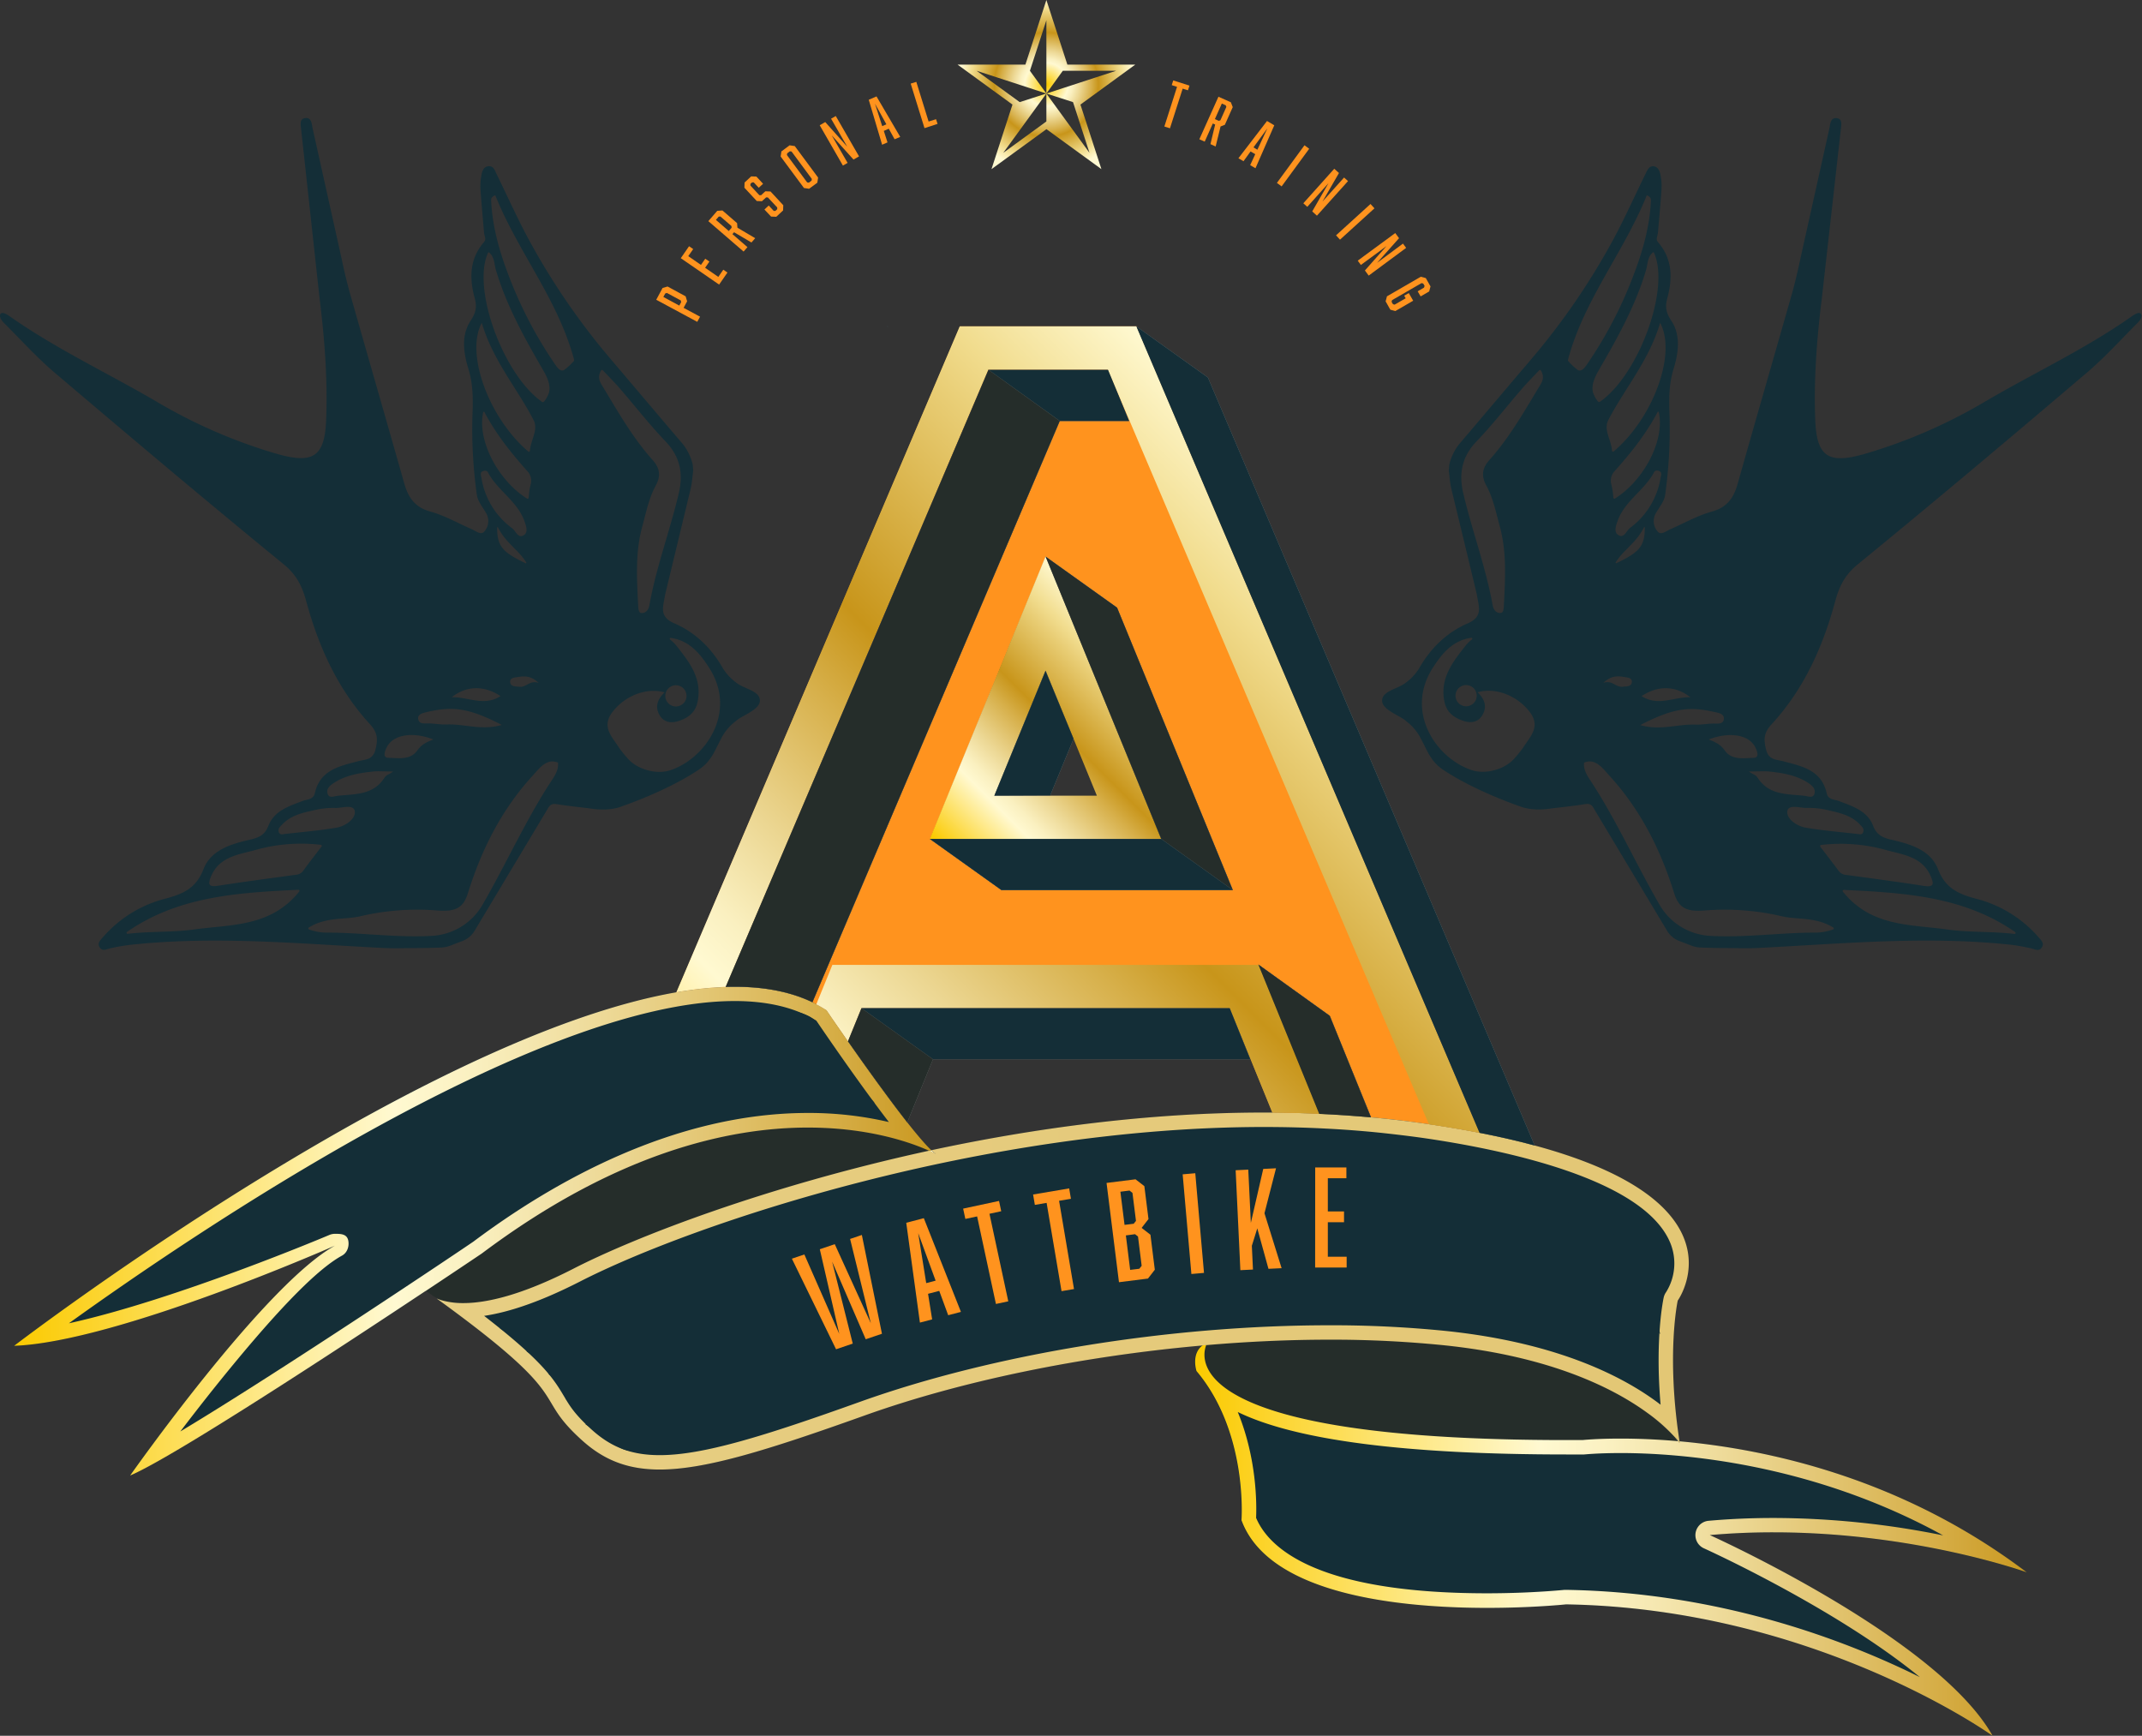 <svg xmlns="http://www.w3.org/2000/svg" xmlns:xlink="http://www.w3.org/1999/xlink" viewBox="0 0 910.67 737.91"><rect x="0" y="0" width="910.67" height="737.91" fill="#333333" stroke="none"/><defs><style>.cls-1{isolation:isolate;}.cls-2{fill:none;}.cls-24,.cls-3{fill:#142e37;}.cls-4{fill:#ff931e;}.cls-5{fill:url(#radial-gradient);}.cls-6{fill:#252d2a;}.cls-7{fill:url(#Gold);}.cls-8{fill:url(#Gold-2);}.cls-9{fill:url(#Gold-3);}.cls-10{fill:url(#Gold-4);}.cls-11{fill:#7d817f;}.cls-12{fill:url(#Gold-5);}.cls-13{fill:url(#Gold-6);}.cls-14{fill:url(#Gold-7);}.cls-15{fill:url(#Gold-8);}.cls-16{fill:url(#Gold-9);}.cls-17{fill:url(#Gold-10);}.cls-18{fill:url(#Gold-11);}.cls-19{fill:url(#Gold-12);}.cls-20{fill:url(#Gold-13);}.cls-21{fill:url(#Gold-14);}.cls-22{fill:#4cbdcf;}.cls-23,.cls-24{mix-blend-mode:multiply;}</style><radialGradient id="radial-gradient" cx="503.2" cy="181.41" r="36.87" gradientUnits="userSpaceOnUse"><stop offset="0.01" stop-color="#fbca00"/><stop offset="0.25" stop-color="#fff9d1"/><stop offset="0.3" stop-color="#faf0c0"/><stop offset="0.39" stop-color="#ecd793"/><stop offset="0.52" stop-color="#d7b04b"/><stop offset="0.6" stop-color="#c8951a"/><stop offset="0.82" stop-color="#e9ce76"/><stop offset="0.87" stop-color="#f1dc8d"/><stop offset="1" stop-color="#fff9d1"/></radialGradient><linearGradient id="Gold" x1="237.75" y1="757.27" x2="776.32" y2="757.27" xlink:href="#radial-gradient"/><linearGradient id="Gold-2" x1="237.75" y1="635.26" x2="776.32" y2="635.26" xlink:href="#radial-gradient"/><linearGradient id="Gold-3" x1="64.32" y1="635.26" x2="456.16" y2="635.26" xlink:href="#radial-gradient"/><linearGradient id="Gold-4" x1="237.75" y1="717.22" x2="776.32" y2="717.22" xlink:href="#radial-gradient"/><linearGradient id="Gold-5" x1="237.75" y1="758.32" x2="776.32" y2="758.32" xlink:href="#radial-gradient"/><linearGradient id="Gold-6" x1="566.45" y1="758.32" x2="919.98" y2="758.32" xlink:href="#radial-gradient"/><linearGradient id="Gold-7" x1="237.75" y1="758.56" x2="776.32" y2="758.56" xlink:href="#radial-gradient"/><linearGradient id="Gold-8" x1="566.45" y1="758.56" x2="919.98" y2="758.56" xlink:href="#radial-gradient"/><linearGradient id="Gold-9" x1="-8049.39" y1="694.32" x2="11774.95" y2="694.32" xlink:href="#radial-gradient"/><linearGradient id="Gold-10" x1="57.76" y1="668.86" x2="730.53" y2="668.86" xlink:href="#radial-gradient"/><linearGradient id="Gold-11" x1="560.52" y1="800.33" x2="1170.35" y2="800.33" xlink:href="#radial-gradient"/><linearGradient id="Gold-12" x1="460.54" y1="508.97" x2="545.16" y2="424.35" xlink:href="#radial-gradient"/><linearGradient id="Gold-13" x1="376.85" y1="726.22" x2="680.17" y2="422.9" xlink:href="#radial-gradient"/><linearGradient id="Gold-14" x1="341.56" y1="690.92" x2="644.88" y2="387.61" xlink:href="#radial-gradient"/></defs><g class="cls-1"><g id="Layer_1" data-name="Layer 1"><polygon class="cls-2" points="444.65 236.57 395.46 356.63 493.83 356.63 444.65 236.57"/><path class="cls-2" d="M424.7,574l-5.79,14.21c7.08,10.12,17,24,25.14,34.37a123.67,123.67,0,0,0,10.26,11.87c44.79-9.65,94.71-16.34,144.93-16h.13L581.25,574Z" transform="translate(-58.33 -145.46)"/><path class="cls-3" d="M785.13,798.05c73.07-6.46,134.73,15.85,134.73,15.85-52.93-40.12-110.19-52.34-147.61-55.7l-.49,0C747,756,731,757.68,731,757.68c-168.26,1-162.43-34-160-40.38a7.21,7.21,0,0,1,.46-1,8.76,8.76,0,0,0-2,1.12c-5,3.71-2.6,10.93-2.6,10.93,22,26.1,19.12,63.4,19.12,63.4,17.71,48.36,138,35.71,138,35.71,106.07,1.72,181.36,55.9,181.36,55.9C882,841.57,785.13,798.05,785.13,798.05Z" transform="translate(-58.33 -145.46)"/><path class="cls-3" d="M771.5,698.38s29.83-41.41-60.8-65.93c-7-1.89-14.78-3.69-23.32-5.36l-.14,0h0q-10-1.95-21.54-3.66l-2-.29C649,621,634.11,619.65,619.19,619q-10-.45-19.94-.51h-.13c-50.22-.33-100.13,6.36-144.92,16a18.62,18.62,0,0,0,1.84,1.59s-1-.54-2.79-1.38q-8,1.73-15.7,3.57c-15.44,3.67-30.16,7.65-43.94,11.76l-.11,0h0c-7.73,2.31-15.17,4.65-22.27,7h0l-.1,0c-15.77,5.23-29.88,10.48-41.91,15.42-10.89,4.46-20.08,8.66-27.25,12.33-33.31,17-50.17,15.86-58.09,12.65,60.43,43.73,39.62,40.27,61.84,60.31,22.95,20.69,50.43,14.36,120.19-10.62,41.16-14.73,92.56-25.24,143.65-29.75a8.76,8.76,0,0,1,2-1.12,7.21,7.21,0,0,0-.46,1c35-3,69.79-3.18,101,.05,70.13,7.26,95.61,35.65,99.71,40.81l.49,0C766.54,721,771.5,698.38,771.5,698.38Z" transform="translate(-58.33 -145.46)"/><path class="cls-3" d="M336,637.4a200,200,0,0,1,44.4-11.19c1-.14,2.1-.26,3.13-.38a165.11,165.11,0,0,1,20.27-1h.12a138.33,138.33,0,0,1,37,5.32,94,94,0,0,1,12.39,4.53c1.84.84,2.79,1.38,2.79,1.38a18.62,18.62,0,0,1-1.84-1.59,123.51,123.51,0,0,1-10.27-11.87c-8.15-10.35-18.06-24.25-25.14-34.37l-.06-.09,0,0c-5.38-7.7-9.1-13.19-9.1-13.19-1.4-.91-2.86-1.73-4.35-2.51-.55-.28-1.09-.58-1.66-.85-10.45-5-22.94-7-36.86-6.52h0a153.25,153.25,0,0,0-20.8,2.23l-.14,0C235.39,586.44,64.2,717.59,64.2,717.59,107.81,716,200.63,675,200.63,675c-29.95,16.43-87.1,97.73-87.1,97.73,18-7.59,87.84-53.37,125.37-78.29l.39-.25c14.28-9.49,23.79-15.9,23.79-15.9a318.21,318.21,0,0,1,48.29-30.17l.16-.08a248,248,0,0,1,24.38-10.65Z" transform="translate(-58.33 -145.46)"/><path class="cls-4" d="M337.33,272.89l2.69-5,2.12-.63,7.69,4.17.63,2.12-1.5,2.77,7,3.77-1.19,2.19Zm10.4.27L341.86,270l-.7.22-.81,1.48,6.78,3.67.8-1.48Z" transform="translate(-58.33 -145.46)"/><path class="cls-4" d="M347.77,255.22l3.51-5.08,1.76,1.21-2.09,3,5.4,3.73,1.82-2.63,1.76,1.21-1.82,2.64,5.61,3.88,2.12-3.07,1.76,1.22-3.54,5.12Z" transform="translate(-58.33 -145.46)"/><path class="cls-4" d="M359.48,239.47l3.79-4.38,2.2-.16,6.23,5.38.15,1.95,7.55,4.46-1.59,1.83-7.39-4.36-.7.81,6.39,5.52-1.64,1.89Zm9.84,2.09-4.7-4.06-.73.05-1.19,1.39,5.48,4.73,1.19-1.38Z" transform="translate(-58.33 -145.46)"/><path class="cls-4" d="M378.79,223l-.74,0-.67.62,0,.74,3.8,4.09.73,0,1.8-1.67,2.21.08,5.42,5.85-.08,2.21-2.9,2.7-2.21-.09-2.82-3,1.83-1.7,2.11,2.28.74,0,.76-.72,0-.73-4-4.28-.74,0L382.27,231l-2.21-.09-5.25-5.65.08-2.21,2.81-2.61,2.21.08,2.84,3.06-1.84,1.7Z" transform="translate(-58.33 -145.46)"/><path class="cls-4" d="M406.14,220.94l-.32,2.18-3.5,2.59-2.19-.33L390.22,212l.33-2.18,3.49-2.59,2.19.33ZM393,210.65l-.11.72L401.49,223l.73.11,1.15-.86.11-.72-8.61-11.65-.73-.11Z" transform="translate(-58.33 -145.46)"/><path class="cls-4" d="M406.83,198.71l2.35-1.36,9.34,10.46-6.86-11.89,2-1.13,9.89,17.15-2.35,1.35L411.93,203l6.76,11.71-2,1.14Z" transform="translate(-58.33 -145.46)"/><path class="cls-4" d="M434.08,201.11l1.57,4.88-2.29,1-5.68-19.12,3.3-1.42,10.08,17.21-2.39,1-2.48-4.49Zm-3.75-11.57,3.07,9.54,1.77-.77Z" transform="translate(-58.33 -145.46)"/><path class="cls-4" d="M451.38,199.93,445.51,181l2.39-.74,5.23,16.87,3.16-1,.64,2Z" transform="translate(-58.33 -145.46)"/><path class="cls-4" d="M561.14,183.14,555.74,200l-2.38-.76,5.39-16.86-2.25-.73.63-2,6.9,2.2-.64,2Z" transform="translate(-58.33 -145.46)"/><path class="cls-4" d="M576.35,186.58l5.28,2.36.8,2.06-3.36,7.52-1.82.7-2.09,8.51-2.21-1,2-8.33-1-.44-3.44,7.71-2.28-1Zm.84,10,2.53-5.67-.27-.68-1.66-.75-2.95,6.61,1.66.75Z" transform="translate(-58.33 -145.46)"/><path class="cls-4" d="M590,209.85,587,214l-2.15-1.27L597,196.9l3.09,1.83-8,18.26-2.24-1.33L592,211Zm7.15-9.83-5.9,8.09,1.65,1Z" transform="translate(-58.33 -145.46)"/><path class="cls-4" d="M612.93,207.22l2,1.48-11.72,16-2-1.48Z" transform="translate(-58.33 -145.46)"/><path class="cls-4" d="M625.59,217.2l2,1.81-7,12.12,9.17-10.2,1.68,1.51-13.22,14.71-2-1.81,6.91-12-9,10.05-1.69-1.51Z" transform="translate(-58.33 -145.46)"/><path class="cls-4" d="M641,232.18l1.68,1.85-14.65,13.32-1.68-1.85Z" transform="translate(-58.33 -145.46)"/><path class="cls-4" d="M651.52,244.54l1.61,2.18-9.33,10.47,11-8.17,1.35,1.82-15.92,11.78-1.61-2.18,9.16-10.34-10.87,8-1.34-1.83Z" transform="translate(-58.33 -145.46)"/><path class="cls-4" d="M662.38,263.11l2.13.57,2,3.54-.57,2.14-3.63,2.1-1.26-2.16,2.69-1.56L664,267l-.59-1-.71-.19-12.54,7.25-.2.72.59,1,.71.19,4.7-2.71-.63-1.09,1.94-1.12,1.88,3.25-7.58,4.39-2.14-.57-2-3.55.57-2.14Z" transform="translate(-58.33 -145.46)"/><path class="cls-5" d="M465.43,172.92h28.85l8.92-27.46,8.92,27.46H541l-23.32,17,8.92,27.45-23.37-17-23.37,17,8.92-27.45Zm8.11,2.63,18.32,13.32,11.34-3.65Zm11.34,34.87,18.32-13.33V185.22Zm18.32-25.2V154.06l-7,21.49Zm0,0,29.66-9.67H510.18Zm18.32,25.2-7-21.55-11.34-3.65Z" transform="translate(-58.33 -145.46)"/><path class="cls-3" d="M364.78,459.72a21.11,21.11,0,0,1,6.29-7.62c2.43-2.44,10.39-4.79,10.32-8.86-.07-4.27-7-4.88-10.38-7.83a21.9,21.9,0,0,1-5.3-5.76c-4.88-8.71-12-15.54-21-19.33-6.34-2.91-4.38-7-3.62-12,.84-3.45,8.83-36.61,10.8-44.78a32.61,32.61,0,0,0,.65-3.66l.5-4.41-.21-2.59a22.7,22.7,0,0,0-4.2-8.65c-10-11.69-19.89-23.46-29.86-35.16a297.29,297.29,0,0,1-35.7-51.89c-4.89-9.07-9.07-18.46-13.6-27.68-.77-1.59-1.32-3.59-3.48-3.38s-2.71,2.22-3,3.93a24.09,24.09,0,0,0-.37,6.17c.41,6,1,12.05,1.49,18.08.29,2.12,1.07,2.82-.1,4.18-6.09,7.11-6.16,15.28-3.87,23.68,1,3.65.57,6.2-1.68,9.58-4.16,6.26-3.08,13.66-1,20.47s2,13.18,1.72,20.31a199.87,199.87,0,0,0,1.89,33.32c.37,2.86,2.71,5.45,4.16,8.16a6.67,6.67,0,0,1-1,7.41c-1.37,1.69-3.62-.21-5.39-1-5.84-2.55-11.49-5.8-17.57-7.48-6.47-1.78-9.28-5.8-11-11.71-7.61-26.86-15.38-53.67-23-80.52-1.44-5.06-2.63-10.2-3.72-15.35l-12.39-55.67c-.33-1.87-.53-4.48-3.24-4-2.21.38-1.79,2.63-1.6,4.4l7.86,72.05c2.15,17.31,3.51,34.71,2.8,52.11-.64,15.62-5.81,18.48-21,14.15a223.14,223.14,0,0,1-51.6-22.49c-20.55-12-42.24-22.14-61.8-35.89-1.28-.9-3.21-2.1-4-1.14s.33,2.76,1.31,3.74c7.18,7.16,14,14.75,21.71,21.3,32.24,27.38,64.57,54.66,97.32,81.42,5.46,4.46,7.85,9.3,9.57,15.61,5.26,19.34,13.35,37.41,27.06,52.31,3.37,3.67,3.49,6.43,2.43,10.81-1.11,4.53-4.27,4.2-7.36,5-7.89,2.09-16.22,3.7-18.43,13.58-.63,2.8-3.26,2.58-5.22,3.33-5.79,2.22-12,4.13-14.51,10.5-1.53,4-4.08,5.08-7.77,5.93-8.06,1.86-16.67,4.32-19.87,12.62-3.08,8-8.54,10.44-16,12.43a52.24,52.24,0,0,0-26.67,16.37c-1.1,1.29-2.76,2.66-1.28,4.59,1.18,1.55,2.69.58,4.21.23A80.13,80.13,0,0,1,114.9,547c35.49-3.7,70.88-.34,106.29,1.46,1.8.09,4.76.14,6.56.12,11.26-.15,9.39,0,18.07-.3a12.06,12.06,0,0,0,4-.82l5.2-2h0a10.27,10.27,0,0,0,5.07-4.28l31-51.73c1-1.89,1.9-2.46,4-2.12,4.45.72,8.94,1.19,13.42,1.73h0c1.63.19,8.43,1.59,14.72-1,0,0,18.72-6.35,32.13-15.37C360.73,469.16,362.14,464.67,364.78,459.72ZM265.83,252.91a.32.32,0,0,1,.47-.1c2.33,2,2.14,5,2.86,7.41,4.49,15.16,12.08,28.78,19.94,42.34,1.39,2.4,4.14,7.16,2.15,11a10.37,10.37,0,0,1-1.63,2.61.65.65,0,0,1-.86.12C272.23,304.68,258.83,268.05,265.83,252.91ZM282.37,357.4c-12.09-7.56-21.25-24.48-18.62-36.68a.29.29,0,0,1,.53-.06c5.44,10.2,11.94,18,18.72,25.62a6,6,0,0,1,.92,5.23,29.8,29.8,0,0,0-.81,5.51A.49.49,0,0,1,282.37,357.4Zm-3.88,75.88c2.74-.45,5.52-.64,8.86,2.49-3.88-1.26-5.19,2-8.22,1.65-1.52-.16-3.58,0-3.88-1.77C274.9,433.56,277.08,433.51,278.49,433.28Zm-8.41-63.55c3.29,6.57,8.67,9.45,12,14.84a.24.24,0,0,1-.31.33c-9.76-4.64-12.07-7.21-12.09-15.08A.2.2,0,0,1,270.08,369.73Zm-6.92-87c4.72,16,15,27.71,22,41.28,2.19,4.19-1.17,8.25-1.55,13.12a.4.4,0,0,1-.66.3C266.38,323.4,256,295.91,263.16,282.71Zm-.1,66.2c-.28-1.57-1-3.05,1.41-3.36a1.52,1.52,0,0,1,1.21.51c4,7.8,12.5,12.28,15.57,20.83.79,2.2,1.76,4.82-.24,6.07-2.5,1.55-3.38-1.84-5-3A32.9,32.9,0,0,1,263.06,348.91Zm8.05,92.46c-7.11,4.59-14,.18-20.76.51C256.69,436.84,264.25,436.82,271.11,441.37ZM240.52,448c9.95-2.2,16.74-1.86,31.15,5.64-8.53,2.52-16-.53-23.64-.19-2.19.09-4.81-.37-7.2-.45-1.75-.06-4.25.54-4.69-1.81S238.65,448.46,240.52,448ZM222.89,462.9c2.76-5.17,11-6.49,19.7-3.08-2.74,1.06-5.06,2.1-6.81,4.64-3,4.3-8.14,3.23-12.35,3.16C220.78,467.57,222,464.6,222.89,462.9Zm-22.54,15.36c5.05-3.29,10.83-4.19,16.66-4.82,2.14-.23,4.34,0,8.48,0-2.28,1.64-2.72,1.15-3.83,2.84-4.83,7.36-12.69,6.68-19.91,7.51-1.41.16-3.85,1.35-4.25-1.41C197.22,480.43,198.88,479.22,200.35,478.26Zm-22,17.67c3.65-3.84,8.55-4.94,13.39-6a34.55,34.55,0,0,1,9.1-1c2.85.12,8.06-1.8,8.35,1.57.28,3.13-4,6.16-7.74,6.81-7.13,1.24-14.39,1.8-22.36,2.73-.24,0-1.59.52-2.15-.66C176.23,497.85,177.45,496.87,178.34,495.93Zm-37.46,44.66c-9.29,1.28-18.81.72-28.25,1.86a.46.46,0,0,1-.32-.82c21.79-15.12,46.88-16.67,72.86-17.91a.46.46,0,0,1,.38.74C173.46,539.61,156.47,538.43,140.88,540.59Zm43-23.22C173,518.88,162,520.3,151.13,522c-4.38.69-4.42-.75-3-4.14,3.54-8.23,11.67-9.1,18.6-11a71.55,71.55,0,0,1,28-2.25.47.47,0,0,1,.31.74c-2.9,3.8-5.44,7-7.85,10.38A4.37,4.37,0,0,1,183.87,517.37Zm111.69-47.65c.28,2.85-1.19,5.21-2.59,7.34-11.16,17-19.39,35.54-29.53,53.06a26.46,26.46,0,0,1-21.31,13.18c-15.24.89-30.34-1.44-45.54-1.37a22,22,0,0,1-6.92-1.35.45.45,0,0,1-.08-.81c7.49-4.59,15-3.26,21.62-4.73a106.6,106.6,0,0,1,32.71-2.55c8.59.78,11.49-1.46,13.35-7.42,5.74-18.39,14.25-35.35,27.35-49.68,2.79-3.05,6-7.75,10.86-5.74Zm2.66-167c-1.45.87-2.79-.69-3.67-2a177.79,177.79,0,0,1-20.36-39.14c-3.76-9.91-6.51-20-7.06-30.55-.05-.82-.13-1.66,1.48-2.48a.26.26,0,0,1,.36.13c9.6,23.92,26.62,44.19,33.39,69.62a.83.83,0,0,1-.26.84A25.47,25.47,0,0,1,298.22,302.7Zm15.72.18a.4.4,0,0,1,.62-.06c2.53,2.67,5,5.14,7.29,7.78,6.49,7.49,12.58,15.35,19.42,22.49,6.17,6.45,7.59,13.64,5.66,21.89-3.74,16-9.63,31.51-12.53,47.76-.36,2-1.56,3.46-3.5,3.3-1.27-.11-1.24-2.6-1.31-4.05-.55-11-1.18-21.91,1.78-32.72,1.62-5.95,2.81-12.06,5.77-17.48,2.28-4.2,1.56-7.52-1.38-10.8-8.43-9.42-14.63-20.36-21.12-31.09C313.5,308,312.06,306,313.94,302.88ZM343,473c-5.91,1.83-14.23-.6-18.09-5.44a45.66,45.66,0,0,1-3.31-4.1c-2.9-4.67-7.73-8.89-2.94-15.25,5.18-6.84,14.37-10.65,22.23-8.42-3,2.87-4.29,6.15-2.05,9.83,1.75,2.89,4.71,3.32,7.59,2.47,4.16-1.23,7.51-3.52,8.48-8.27,2.07-10.11-3.71-17.16-9.34-24.26a16.29,16.29,0,0,0-2.37-2.24.39.39,0,0,1,.31-.68c7.86,1.12,12.41,6.6,16.36,12.78C372.08,448.51,357.85,468.35,343,473Zm-1.76-31a4.51,4.51,0,1,1,3.74,3.74A4.51,4.51,0,0,1,341.23,441.92Z" transform="translate(-58.33 -145.46)"/><path class="cls-3" d="M671.85,472.68c13.41,9,32.13,15.37,32.13,15.37,6.28,2.57,13.08,1.17,14.71,1h0c4.48-.54,9-1,13.42-1.73,2.1-.34,3.05.23,4,2.12l31,51.73a10.27,10.27,0,0,0,5.07,4.28h0l5.21,2a12,12,0,0,0,4,.82c8.69.29,6.81.15,18.07.3,1.81,0,4.76,0,6.56-.12,35.41-1.8,70.8-5.16,106.29-1.46a80.63,80.63,0,0,1,9.74,1.69c1.51.35,3,1.32,4.21-.23,1.47-1.93-.18-3.3-1.28-4.59a52.28,52.28,0,0,0-26.67-16.37c-7.41-2-12.88-4.43-16-12.43-3.2-8.3-11.81-10.76-19.87-12.62-3.69-.85-6.24-2-7.76-5.93-2.46-6.37-8.73-8.28-14.51-10.5-2-.75-4.6-.53-5.23-3.33-2.21-9.88-10.54-11.49-18.43-13.58-3.09-.82-6.25-.49-7.35-5-1.06-4.38-1-7.14,2.43-10.81,13.7-14.9,21.79-33,27-52.31,1.72-6.31,4.11-11.15,9.57-15.61,32.75-26.76,65.08-54,97.32-81.42,7.71-6.55,14.54-14.14,21.71-21.3,1-1,2.15-2.67,1.31-3.74s-2.68.24-4,1.14c-19.57,13.75-41.25,23.85-61.81,35.89a223.14,223.14,0,0,1-51.6,22.49c-15.17,4.33-20.34,1.47-21-14.15-.7-17.4.65-34.8,2.8-52.11L841,200.11c.19-1.77.61-4-1.6-4.4-2.71-.47-2.91,2.14-3.23,4l-12.4,55.67c-1.09,5.15-2.27,10.29-3.71,15.35-7.64,26.85-15.42,53.66-23,80.52-1.67,5.91-4.49,9.93-11,11.71-6.08,1.68-11.73,4.93-17.57,7.48-1.77.78-4,2.68-5.39,1a6.68,6.68,0,0,1-1-7.41c1.44-2.71,3.79-5.3,4.16-8.16a200.93,200.93,0,0,0,1.88-33.32c-.28-7.13-.35-13.54,1.72-20.31s3.16-14.21-1-20.47c-2.24-3.38-2.67-5.93-1.67-9.58,2.28-8.4,2.21-16.57-3.87-23.68-1.18-1.36-.4-2.06-.11-4.18.51-6,1.08-12.05,1.49-18.08a24.54,24.54,0,0,0-.36-6.17c-.33-1.71-1-3.74-3-3.93s-2.71,1.79-3.49,3.38c-4.53,9.22-8.71,18.61-13.59,27.68a297.34,297.34,0,0,1-35.71,51.89c-10,11.7-19.86,23.47-29.85,35.16a22.55,22.55,0,0,0-4.2,8.65l-.22,2.59.51,4.41a30.49,30.49,0,0,0,.65,3.66c2,8.17,10,41.33,10.8,44.78.75,5,2.71,9.06-3.62,12-9,3.79-16.09,10.62-21,19.33a21.87,21.87,0,0,1-5.29,5.76c-3.42,2.95-10.31,3.56-10.39,7.83-.07,4.07,7.89,6.42,10.32,8.86a21,21,0,0,1,6.29,7.62C665.19,464.67,666.61,469.16,671.85,472.68Zm66.72-156.43a.65.65,0,0,1-.86-.12,10.28,10.28,0,0,1-1.62-2.61c-2-3.8.75-8.56,2.14-11,7.86-13.56,15.46-27.18,19.94-42.34.72-2.43.53-5.43,2.86-7.41a.31.31,0,0,1,.47.1C768.5,268.05,755.11,304.68,738.57,316.25ZM744.22,357a28.2,28.2,0,0,0-.81-5.51,6,6,0,0,1,.92-5.23c6.79-7.6,13.28-15.42,18.73-25.62a.28.28,0,0,1,.52.06c2.63,12.2-6.53,29.12-18.62,36.68A.49.49,0,0,1,744.22,357Zm7.87,78.63c-.31,1.79-2.37,1.61-3.89,1.77-3,.32-4.33-2.91-8.22-1.65,3.34-3.13,6.12-2.94,8.87-2.49C750.25,433.51,752.44,433.56,752.09,435.65Zm5.53-65.83c0,7.87-2.33,10.44-12.09,15.08a.24.24,0,0,1-.3-.33c3.35-5.39,8.73-8.27,12-14.84A.2.2,0,0,1,757.62,369.82Zm-13.28-32.41a.4.4,0,0,1-.66-.3c-.38-4.87-3.73-8.93-1.55-13.12,7.08-13.57,17.33-25.33,22-41.28C771.32,295.91,761,323.4,744.34,337.41Zm7,32.51c-1.6,1.2-2.48,4.59-5,3-2-1.25-1-3.87-.25-6.07,3.07-8.55,11.54-13,15.58-20.83a1.48,1.48,0,0,1,1.2-.51c2.39.31,1.7,1.79,1.41,3.36A32.93,32.93,0,0,1,751.3,369.92Zm25.68,72c-6.76-.33-13.65,4.08-20.76-.51C763.09,436.82,770.64,436.84,777,441.88Zm14.22,9.35c-.45,2.35-3,1.75-4.7,1.81-2.39.08-5,.54-7.19.45-7.65-.34-15.12,2.71-23.65.19,14.42-7.5,21.2-7.84,31.15-5.64C788.68,448.46,791.65,448.84,791.2,451.23Zm12.7,16.39c-4.2.07-9.38,1.14-12.34-3.16-1.75-2.54-4.08-3.58-6.82-4.64,8.66-3.41,16.94-2.09,19.7,3.08C805.35,464.6,806.56,467.57,803.9,467.62Zm25.93,14.73c-.4,2.76-2.84,1.57-4.25,1.41-7.22-.83-15.08-.15-19.91-7.51-1.11-1.69-1.55-1.2-3.83-2.84,4.14,0,6.34-.2,8.49,0,5.82.63,11.61,1.53,16.66,4.82C828.45,479.22,830.11,480.43,829.83,482.35Zm20.58,17c-.57,1.18-1.92.63-2.16.66-8-.93-15.22-1.49-22.36-2.73-3.7-.65-8-3.68-7.74-6.81.3-3.37,5.5-1.45,8.35-1.57a34.63,34.63,0,0,1,9.11,1c4.83,1.09,9.73,2.19,13.38,6C849.88,496.87,851.1,497.85,850.41,499.32Zm-8.62,25.14a.46.46,0,0,1,.38-.74c26,1.24,51.06,2.79,72.85,17.91a.45.45,0,0,1-.32.82c-9.43-1.14-19-.58-28.25-1.86C870.87,538.43,853.87,539.61,841.79,524.46Zm-1.73-8.72c-2.41-3.34-5-6.58-7.86-10.38a.47.47,0,0,1,.31-.74,71.55,71.55,0,0,1,28,2.25c6.93,1.9,15.07,2.77,18.6,11,1.46,3.39,1.42,4.83-3,4.14-10.89-1.71-21.82-3.13-32.74-4.64A4.33,4.33,0,0,1,840.06,515.74ZM731.85,469.65c4.9-2,8.08,2.69,10.87,5.74,13.09,14.33,21.61,31.29,27.35,49.68,1.86,6,4.76,8.2,13.35,7.42a106.54,106.54,0,0,1,32.7,2.55c6.66,1.47,14.13.14,21.63,4.73a.45.45,0,0,1-.09.81,22,22,0,0,1-6.92,1.35c-15.19-.07-30.3,2.26-45.54,1.37a26.43,26.43,0,0,1-21.3-13.18c-10.15-17.52-18.38-36.1-29.54-53.06-1.4-2.13-2.86-4.49-2.59-7.34Zm-6.62-170.49a.85.85,0,0,1-.25-.84c6.76-25.43,23.78-45.7,33.38-69.62a.27.27,0,0,1,.37-.13c1.6.82,1.52,1.66,1.48,2.48-.55,10.6-3.31,20.64-7.07,30.55a177.75,177.75,0,0,1-20.35,39.14c-.89,1.27-2.23,2.83-3.67,2A25.7,25.7,0,0,1,725.23,299.16ZM712.7,309.9c-6.5,10.73-12.7,21.67-21.13,31.09-2.93,3.28-3.66,6.6-1.37,10.8,2.95,5.42,4.14,11.53,5.77,17.48,2.95,10.81,2.32,21.75,1.77,32.72-.07,1.45,0,3.94-1.31,4.05-1.93.16-3.14-1.28-3.5-3.3C690,386.49,684.14,371,680.4,355c-1.92-8.25-.51-15.44,5.67-21.89,6.84-7.14,12.92-15,19.41-22.49,2.29-2.64,4.76-5.11,7.29-7.78a.4.4,0,0,1,.62.06C715.27,306,713.83,308,712.7,309.9ZM667.47,429.38c3.95-6.18,8.51-11.66,16.37-12.78a.39.39,0,0,1,.31.68,16.37,16.37,0,0,0-2.38,2.24c-5.63,7.1-11.41,14.15-9.34,24.26,1,4.75,4.32,7,8.48,8.27,2.88.85,5.84.42,7.59-2.47,2.24-3.68,1-7-2-9.83,7.86-2.23,17.06,1.58,22.23,8.42,4.8,6.36,0,10.58-2.94,15.25a47.35,47.35,0,0,1-3.3,4.1c-3.87,4.84-12.19,7.27-18.1,5.44C669.48,468.35,655.25,448.51,667.47,429.38Zm14.9,16.28a4.51,4.51,0,1,1,3.73-3.74A4.51,4.51,0,0,1,682.37,445.66Z" transform="translate(-58.33 -145.46)"/><path class="cls-4" d="M426.39,714.8l-14.28-33,8.77,34.85-7.1,2.41L395,680.55l5.3-1.8,14.85,33.79-8.28-36,6.36-2.16L428.56,708l-8.81-35.84,5-1.69,8.54,42Z" transform="translate(-58.33 -145.46)"/><path class="cls-4" d="M452.89,695.48l1.74,10.88-5.2,1.36-5.81-42.44,7.47-1.95,15.78,39.84-5.42,1.41-3.8-10.34Zm-4.19-25.8,3.41,21.26,4-1.05Z" transform="translate(-58.33 -145.46)"/><path class="cls-4" d="M479,661.46l8,37.22-5.25,1.12-8-37.22-5,1.07-.94-4.38L483.07,656l.93,4.38Z" transform="translate(-58.33 -145.46)"/><path class="cls-4" d="M508.6,655.94l6.34,37.52-5.3.89-6.34-37.52-5,.85-.75-4.41,15.34-2.6.75,4.42Z" transform="translate(-58.33 -145.46)"/><path class="cls-4" d="M544.85,649.71l1.76,14-2.92,3.75,3.75,2.91,1.86,14.88L546.39,689l-12.33,1.55-5.28-42.2,12.32-1.55Zm-3.56,14.77-1.49-11.89-1.25-1-3.89.49,1.77,14.1,3.89-.48Zm-4.3,6.18,1.83,14.65,3.89-.48,1-1.25-1.56-12.44-1.25-1Z" transform="translate(-58.33 -145.46)"/><path class="cls-4" d="M561.14,644.69l5.36-.47,3.71,42.37-5.36.47Z" transform="translate(-58.33 -145.46)"/><path class="cls-4" d="M590.55,675.06l.48,10.11-5.36.26-2-42.48,5.36-.26,1.1,22.64,5.27-22.94,5.43-.27-4.91,19.12,7.29,23.35-5.59.27-4.75-17.2Z" transform="translate(-58.33 -145.46)"/><path class="cls-4" d="M617.49,641.77h13.26v4.59h-7.89v14.11h6.88v4.59h-6.88v14.66h8v4.59H617.46Z" transform="translate(-58.33 -145.46)"/><path class="cls-2" d="M437.67,638.25q7.74-1.85,15.7-3.57a94.29,94.29,0,0,0-12.4-4.53Z" transform="translate(-58.33 -145.46)"/><polygon class="cls-3" points="419.99 157.24 420.12 157.33 420.16 157.24 419.99 157.24"/><path class="cls-2" d="M451.79,635l1.58-.34-.46-.21C452.63,634.61,452.26,634.8,451.79,635Z" transform="translate(-58.33 -145.46)"/><path class="cls-2" d="M239.45,694.19l0,0" transform="translate(-58.33 -145.46)"/><path class="cls-2" d="M758.8,746.17a128.19,128.19,0,0,1,11.53,10.18A75.1,75.1,0,0,0,758.8,746.17Z" transform="translate(-58.33 -145.46)"/><path class="cls-6" d="M623.58,715c-17.13,0-34.75.8-52.41,2.32-2.42,6.29-8.09,40.4,153,40.4,2.29,0,4.59,0,6.95,0,0,0,6-.63,16.21-.63,6.55,0,14.87.26,24.52,1.11-.35-.44-.86-1.06-1.54-1.81a128.19,128.19,0,0,0-11.53-10.18c-14.23-10.4-41-24.09-86.63-28.82A474.25,474.25,0,0,0,623.58,715Z" transform="translate(-58.33 -145.46)"/><path class="cls-6" d="M401.82,624.81c-33.78,0-81.61,10.78-138.62,53.51,0,0-9.49,6.4-23.75,15.87a2.73,2.73,0,0,0,.25.23l3,2.13a23.76,23.76,0,0,0,4.39,1.93,33.47,33.47,0,0,0,8.27.95c9.82,0,24.67-3.29,46.74-14.59C329,671,384.46,649.76,451.79,635c.47-.22.84-.41,1.12-.55C446,631.38,428.19,624.81,401.82,624.81Z" transform="translate(-58.33 -145.46)"/><path class="cls-6" d="M772.15,758.18c-.6-.62-1.21-1.23-1.82-1.83.68.75,1.19,1.37,1.54,1.81Z" transform="translate(-58.33 -145.46)"/><path class="cls-7" d="M772.15,758.18c-.6-.62-1.21-1.23-1.82-1.83.68.75,1.19,1.37,1.54,1.81Z" transform="translate(-58.33 -145.46)"/><path class="cls-6" d="M571.17,717.3c17.66-1.52,35.28-2.32,52.41-2.32a474.25,474.25,0,0,1,48.59,2.37c45.67,4.73,72.4,18.42,86.63,28.82-70.75-55.3-188.17-31.11-188.17-31.11-.16.66-.29,1.31-.4,2a8.71,8.71,0,0,1,1.4-.7A7.21,7.21,0,0,0,571.17,717.3Z" transform="translate(-58.33 -145.46)"/><path class="cls-8" d="M456.16,636.06a19.82,19.82,0,0,1-1.85-1.59l-.94.21C455.21,635.52,456.16,636.06,456.16,636.06Z" transform="translate(-58.33 -145.46)"/><path class="cls-9" d="M456.16,636.06a19.82,19.82,0,0,1-1.85-1.59l-.94.21C455.21,635.52,456.16,636.06,456.16,636.06Z" transform="translate(-58.33 -145.46)"/><path class="cls-10" d="M570.23,717c-.21.13-.4.28-.6.43l.54-.05Z" transform="translate(-58.33 -145.46)"/><polygon class="cls-11" points="444.65 236.57 444.61 236.66 444.71 236.74 444.65 236.57"/><path class="cls-11" d="M418.91,588.23h0l-.06-.09Z" transform="translate(-58.33 -145.46)"/><path class="cls-4" d="M541.66,284.36l-.07-.17h-75.1L346,567.27a153.25,153.25,0,0,1,20.8-2.23h0L478.45,302.8l0-.1,0-.09.13.09h50.75l9,21.72H508.88L403.72,571.56c.56.27,1.11.57,1.66.85,1.49.78,2.95,1.6,4.35,2.51,0,0,3.72,5.49,9.1,13.19l0,0,5.74-14.09h.1v0H581.25l18.12,44.45q9.92.06,19.83.51L593.32,555.5l30.36,21.8,17.57,43.17q11.36,1,22.62,2.64l2,.29q11.52,1.71,21.54,3.66L541.47,284.23Zm40.79,239.48H484.08l-30.4-21.71h98.37v0H453.79l49.12-119.9-.05-.12.08.06,0-.09.07.16,30.21,21.58Z" transform="translate(-58.33 -145.46)"/><path class="cls-11" d="M687.36,627.06Z" transform="translate(-58.33 -145.46)"/><polygon class="cls-11" points="422.76 338.25 446.49 338.15 456.43 314.08 444.5 285.19 422.76 338.25"/><path class="cls-11" d="M710.81,632.45,571.87,305.94l-30.21-21.58-.19-.13L687.36,627.06h.07Q700.27,629.59,710.81,632.45Z" transform="translate(-58.33 -145.46)"/><polygon class="cls-11" points="396.66 450.31 531.54 450.31 522.81 428.59 366.36 428.59 366.26 428.59 396.66 450.31"/><polygon class="cls-11" points="450.55 178.96 480.03 178.96 471.08 157.24 420.32 157.24 450.55 178.95 450.55 178.96"/><path class="cls-11" d="M424.59,574.05l-5.74,14.09.06.09c7.08,10.12,17,24,25.14,34.37L455,595.77Z" transform="translate(-58.33 -145.46)"/><polygon class="cls-11" points="444.71 236.74 444.61 236.66 444.53 236.61 444.58 236.73 493.7 356.63 493.72 356.66 524.12 378.38 474.93 258.32 444.71 236.74"/><polygon class="cls-11" points="395.35 356.66 425.75 378.38 524.12 378.38 493.72 356.66 395.35 356.66"/><path class="cls-11" d="M508.88,324.42,478.66,302.7l-.13-.09,0,.09,0,.1L366.86,565c13.92-.46,26.41,1.51,36.86,6.52L508.88,324.42Z" transform="translate(-58.33 -145.46)"/><path class="cls-11" d="M593.32,555.5,619.2,619h0q11.06.49,22,1.5h0L623.68,577.3Z" transform="translate(-58.33 -145.46)"/><path class="cls-12" d="M772.41,758.46c0-.09,0-.17,0-.26l-.22,0Z" transform="translate(-58.33 -145.46)"/><path class="cls-13" d="M772.41,758.46c0-.09,0-.17,0-.26l-.22,0Z" transform="translate(-58.33 -145.46)"/><path class="cls-6" d="M771.87,758.16c.42.52.62.81.62.81,0-.17,0-.34-.08-.51l-.26-.28Z" transform="translate(-58.33 -145.46)"/><path class="cls-14" d="M771.87,758.16c.42.52.62.81.62.81,0-.17,0-.34-.08-.51l-.26-.28Z" transform="translate(-58.33 -145.46)"/><path class="cls-15" d="M771.87,758.16c.42.52.62.81.62.81,0-.17,0-.34-.08-.51l-.26-.28Z" transform="translate(-58.33 -145.46)"/><polygon class="cls-2" points="454.39 338.25 466.3 338.25 444.52 285.07 422.73 338.25 454.39 338.25"/><path class="cls-2" d="M478.51,302.58,366.83,565h0c13.92-.46,26.41,1.51,36.86,6.52.56.27,1.11.57,1.66.85l2.17-5.33,4.67-11.44H593.48l4.67,11.44L619.31,619c14.92.67,29.82,2,44.56,4.13l2,.29L529.3,302.58ZM453.66,502.09l49.19-120,49.19,120Z" transform="translate(-58.33 -145.46)"/><path class="cls-16" d="M571.17,717.3c17.66-1.52,35.28-2.32,52.41-2.32a474.25,474.25,0,0,1,48.59,2.37c45.67,4.73,72.4,18.42,86.63,28.82a75.1,75.1,0,0,1,11.53,10.18c.61.6,1.22,1.21,1.82,1.83l.22,0c-5.72-37.2-.75-59.82-.75-59.82s39-54.16-107.75-75.27c-7.5-1.08-15-1.94-22.62-2.63q-11-1-22-1.5-11.76-.54-23.52-.54c-49,0-97.63,6.61-141.37,16a19.82,19.82,0,0,0,1.85,1.59s-1-.54-2.79-1.38l-1.58.34C384.46,649.76,329,671,302.05,684.84c-22.07,11.3-36.92,14.59-46.74,14.59a33.47,33.47,0,0,1-8.27-.95,23.13,23.13,0,0,1-3.07-1c60.41,43.72,39.61,40.27,61.83,60.31,9.38,8.46,19.51,12.4,33,12.4,19.48,0,45.95-8.25,87.2-23s92.55-25.24,143.64-29.74Zm195.48-22.5a6.14,6.14,0,0,0-1,2.26c-.18.83-3.74,17.53-1.32,45.57-14.55-11.18-42.62-26.31-91.52-31.38a481.1,481.1,0,0,0-49.22-2.39c-68.07,0-142.7,12.16-199.66,32.55-41,14.7-66.77,22.66-85.13,22.66-11.84,0-20.48-3.24-28.89-10.82-7.17-6.47-9.3-10-11.76-14.16-4.34-7.26-8.81-14.74-34-34.23,8-1.18,17-3.91,27-8.14q6.57-2.79,13.69-6.42c24.81-12.7,67.91-29.12,119.58-42.37s112.07-23.36,171.26-23.36q13.22,0,26.07.66,11.24.57,22.11,1.65,9.74,1,19.14,2.3c34.28,4.93,93.54,17.23,105.26,44.21A23,23,0,0,1,766.65,694.8Z" transform="translate(-58.33 -145.46)"/><path class="cls-17" d="M239.45,694.19c14.26-9.47,23.75-15.87,23.75-15.87,57-42.73,104.84-53.52,138.62-53.51,26.37,0,44.16,6.57,51.09,9.66l.46.21.94-.21c-11.92-11.34-44.58-59.55-44.58-59.55-10.64-6.92-23.91-9.95-39-9.95C263.52,565,64.32,717.59,64.32,717.59,107.93,716,200.75,675,200.75,675c-29.95,16.43-87.1,97.73-87.1,97.73,18-7.59,87.84-53.37,125.37-78.29ZM135,754c4.64-6.11,10-13,15.7-20.11,23.1-28.66,41.41-48.28,53-54.62,2.87-1.58,3.19-5.1,2.54-7-.79-2.27-3.23-2.29-5.5-2.29a6.19,6.19,0,0,0-2.47.52c-.77.34-65.16,27.52-110.65,37.52,52.59-37.82,198.57-137,283.09-137,14,0,25.66,2.8,34.67,8.32,4.88,7.18,18.86,27.55,30.86,43.13a149.75,149.75,0,0,0-34.43-3.87c-57.16,0-108.83,29.69-142.16,54.65C256,675.81,178,728.2,135,754Z" transform="translate(-58.33 -145.46)"/><path class="cls-18" d="M785.25,798.05c9.25-.82,18.3-1.18,27.09-1.17,60.59,0,107.64,17,107.64,17-52.93-40.12-110.19-52.34-147.61-55.7,0,.09,0,.17,0,.26s.05.34.08.51c0,0-.2-.29-.62-.81-9.65-.85-18-1.11-24.52-1.11-10.26,0-16.21.63-16.21.63-2.36,0-4.66,0-6.95,0-161.11,0-155.44-34.11-153-40.4l-1,.09-.54.05c-5,3.71-2.59,10.92-2.59,10.92,22,26.1,19.12,63.4,19.12,63.4C597.78,823.51,653.61,829,690.6,829c19.35,0,33.54-1.49,33.54-1.49,106.07,1.72,181.36,55.9,181.36,55.9C882.08,841.57,785.25,798.05,785.25,798.05Zm-61,23.29h-.1c-.21,0-.43,0-.64,0s-14.14,1.46-32.9,1.46c-73.08,0-93-19.58-98.25-32.07.24-5.5.4-25.07-7.8-45,24.58,12,71.33,18.05,139.64,18.05,2.3,0,4.62,0,7,0,.2,0,.41,0,.61,0s5.82-.6,15.56-.6c24.18,0,80.41,3.83,137.08,35a364.7,364.7,0,0,0-72.09-7.4c-9.34,0-18.64.4-27.63,1.2a6.13,6.13,0,0,0-2,11.69c.73.33,55.91,25.34,91.82,54.76C842.14,842.36,789.05,822.39,724.24,821.34Z" transform="translate(-58.33 -145.46)"/><path class="cls-19" d="M453.66,502.09H552L502.85,382Zm71-18.38H481.06l21.79-53.18Z" transform="translate(-58.33 -145.46)"/><path class="cls-20" d="M593.48,555.64H412.22l-4.67,11.44-2.17,5.33c1.49.78,2.95,1.6,4.35,2.51,0,0,3.72,5.49,9.1,13.19L424.58,574H581.13l18.11,44.44q10,.07,20.07.52l-21.16-51.9Z" transform="translate(-58.33 -145.46)"/><path class="cls-21" d="M478.51,302.58H529.3L665.82,623.4q11.52,1.71,21.54,3.66h0L541.46,284.19h-75.1L345.89,567.3A152.42,152.42,0,0,1,366.83,565Z" transform="translate(-58.33 -145.46)"/><polygon class="cls-2" points="444.65 236.57 444.61 236.66 444.71 236.74 444.65 236.57"/><path class="cls-2" d="M453.79,502.09H552l-49.13-119.9Zm51-18.48-23.73.11,21.73-53.07,11.93,28.9Z" transform="translate(-58.33 -145.46)"/><path class="cls-22" d="M418.91,588.23h0l-.06-.09Z" transform="translate(-58.33 -145.46)"/><path class="cls-22" d="M687.36,627.06Z" transform="translate(-58.33 -145.46)"/><polygon class="cls-3" points="422.76 338.25 446.49 338.15 456.43 314.08 444.5 285.19 422.76 338.25"/><path class="cls-3" d="M710.81,632.45,571.87,305.94l-30.21-21.58-.19-.13L687.36,627.06h.07Q700.27,629.59,710.81,632.45Z" transform="translate(-58.33 -145.46)"/><polygon class="cls-3" points="396.66 450.31 531.54 450.31 522.81 428.59 366.36 428.59 366.26 428.59 396.66 450.31"/><polygon class="cls-3" points="450.55 178.96 480.03 178.96 471.08 157.24 420.32 157.24 450.55 178.95 450.55 178.96"/><path class="cls-6" d="M424.59,574.05l-5.74,14.09.06.09c7.08,10.12,17,24,25.14,34.37L455,595.77Z" transform="translate(-58.33 -145.46)"/><polygon class="cls-6" points="444.71 236.74 444.61 236.66 444.53 236.61 444.58 236.73 493.7 356.63 493.72 356.66 524.12 378.38 474.93 258.32 444.71 236.74"/><polygon class="cls-3" points="395.35 356.66 425.75 378.38 524.12 378.38 493.72 356.66 395.35 356.66"/><path class="cls-6" d="M508.88,324.42,478.66,302.7l-.13-.09,0,.09,0,.1L366.86,565c13.92-.46,26.41,1.51,36.86,6.52L508.88,324.42Z" transform="translate(-58.33 -145.46)"/><path class="cls-6" d="M593.32,555.5,619.2,619h0q11.06.49,22,1.5h0L623.68,577.3Z" transform="translate(-58.33 -145.46)"/><path class="cls-2" d="M348.43,634.47l-.94.21c1.84.84,2.79,1.38,2.79,1.38A19.82,19.82,0,0,1,348.43,634.47Z" transform="translate(-58.33 -145.46)"/><polygon class="cls-22" points="377.44 138.9 377.38 138.73 377.25 138.73 377.26 138.76 377.44 138.9"/><g class="cls-23"><path class="cls-24" d="M270.73,710s13.71,3.63,60.86-16.52C331.59,693.48,284.84,721.69,270.73,710Z" transform="translate(-58.33 -145.46)"/><path class="cls-24" d="M282,719.76s13.7,3.63,60.85-16.52C342.87,703.24,296.12,731.45,282,719.76Z" transform="translate(-58.33 -145.46)"/><path class="cls-24" d="M291.35,729.5s14,3.63,62.1-16.52C353.45,713,305.74,741.19,291.35,729.5Z" transform="translate(-58.33 -145.46)"/><path class="cls-24" d="M298.7,740.14s13.7,3.62,60.85-16.53C359.55,723.61,312.8,751.82,298.7,740.14Z" transform="translate(-58.33 -145.46)"/><path class="cls-24" d="M307,750.73s13.7,3.62,60.85-16.53C367.86,734.2,321.11,762.41,307,750.73Z" transform="translate(-58.33 -145.46)"/><path class="cls-24" d="M320.84,760.14s12.27,3.1,54.49-14.12C375.33,746,333.47,770.12,320.84,760.14Z" transform="translate(-58.33 -145.46)"/><path class="cls-24" d="M587.1,750.08s8.42,10,54.61,19.62C641.71,769.7,591.58,766.33,587.1,750.08Z" transform="translate(-58.33 -145.46)"/><path class="cls-24" d="M590.27,762.78S599,773,646.34,783.43C646.34,783.43,595.09,779.27,590.27,762.78Z" transform="translate(-58.33 -145.46)"/><path class="cls-24" d="M592.38,776.51s8.42,10,54.6,19.62C647,796.13,596.85,792.76,592.38,776.51Z" transform="translate(-58.33 -145.46)"/><path class="cls-24" d="M592.6,789.38s8.42,10,54.6,19.62C647.2,809,597.07,805.63,592.6,789.38Z" transform="translate(-58.33 -145.46)"/><path class="cls-24" d="M430.31,614.58s-11.21-6.65-58-.67C372.29,613.91,420.77,600.69,430.31,614.58Z" transform="translate(-58.33 -145.46)"/><path class="cls-24" d="M421.63,603.62s-11.6-6.77-59.73-1.17C361.9,602.45,411.69,589.61,421.63,603.62Z" transform="translate(-58.33 -145.46)"/><path class="cls-24" d="M413.46,591.34s-11.22-6.66-58-.68C355.44,590.66,403.91,577.45,413.46,591.34Z" transform="translate(-58.33 -145.46)"/><path class="cls-24" d="M406.22,580.86s-11.22-6.66-58-.68C348.2,580.18,396.67,567,406.22,580.86Z" transform="translate(-58.33 -145.46)"/><path class="cls-24" d="M763.39,737.36S755,726,705.57,712.21C705.57,712.21,759.69,719.42,763.39,737.36Z" transform="translate(-58.33 -145.46)"/><path class="cls-24" d="M763,724.38S754.6,713,705.2,699.23C705.2,699.23,759.32,706.44,763,724.38Z" transform="translate(-58.33 -145.46)"/><path class="cls-24" d="M764.17,712.61s-8.77-11.67-59.34-26.35C704.83,686.26,760.11,694.39,764.17,712.61Z" transform="translate(-58.33 -145.46)"/><path class="cls-24" d="M765.21,698.64s-8.43-11.4-57.83-25.15C707.38,673.49,761.5,680.7,765.21,698.64Z" transform="translate(-58.33 -145.46)"/><path class="cls-24" d="M769.31,687.76s-8.43-11.39-57.83-25.14C711.48,662.62,765.61,669.82,769.31,687.76Z" transform="translate(-58.33 -145.46)"/><path class="cls-24" d="M767.68,674s-7.64-10.09-51.36-23C716.32,650.94,764.06,658.29,767.68,674Z" transform="translate(-58.33 -145.46)"/></g></g></g></svg>
